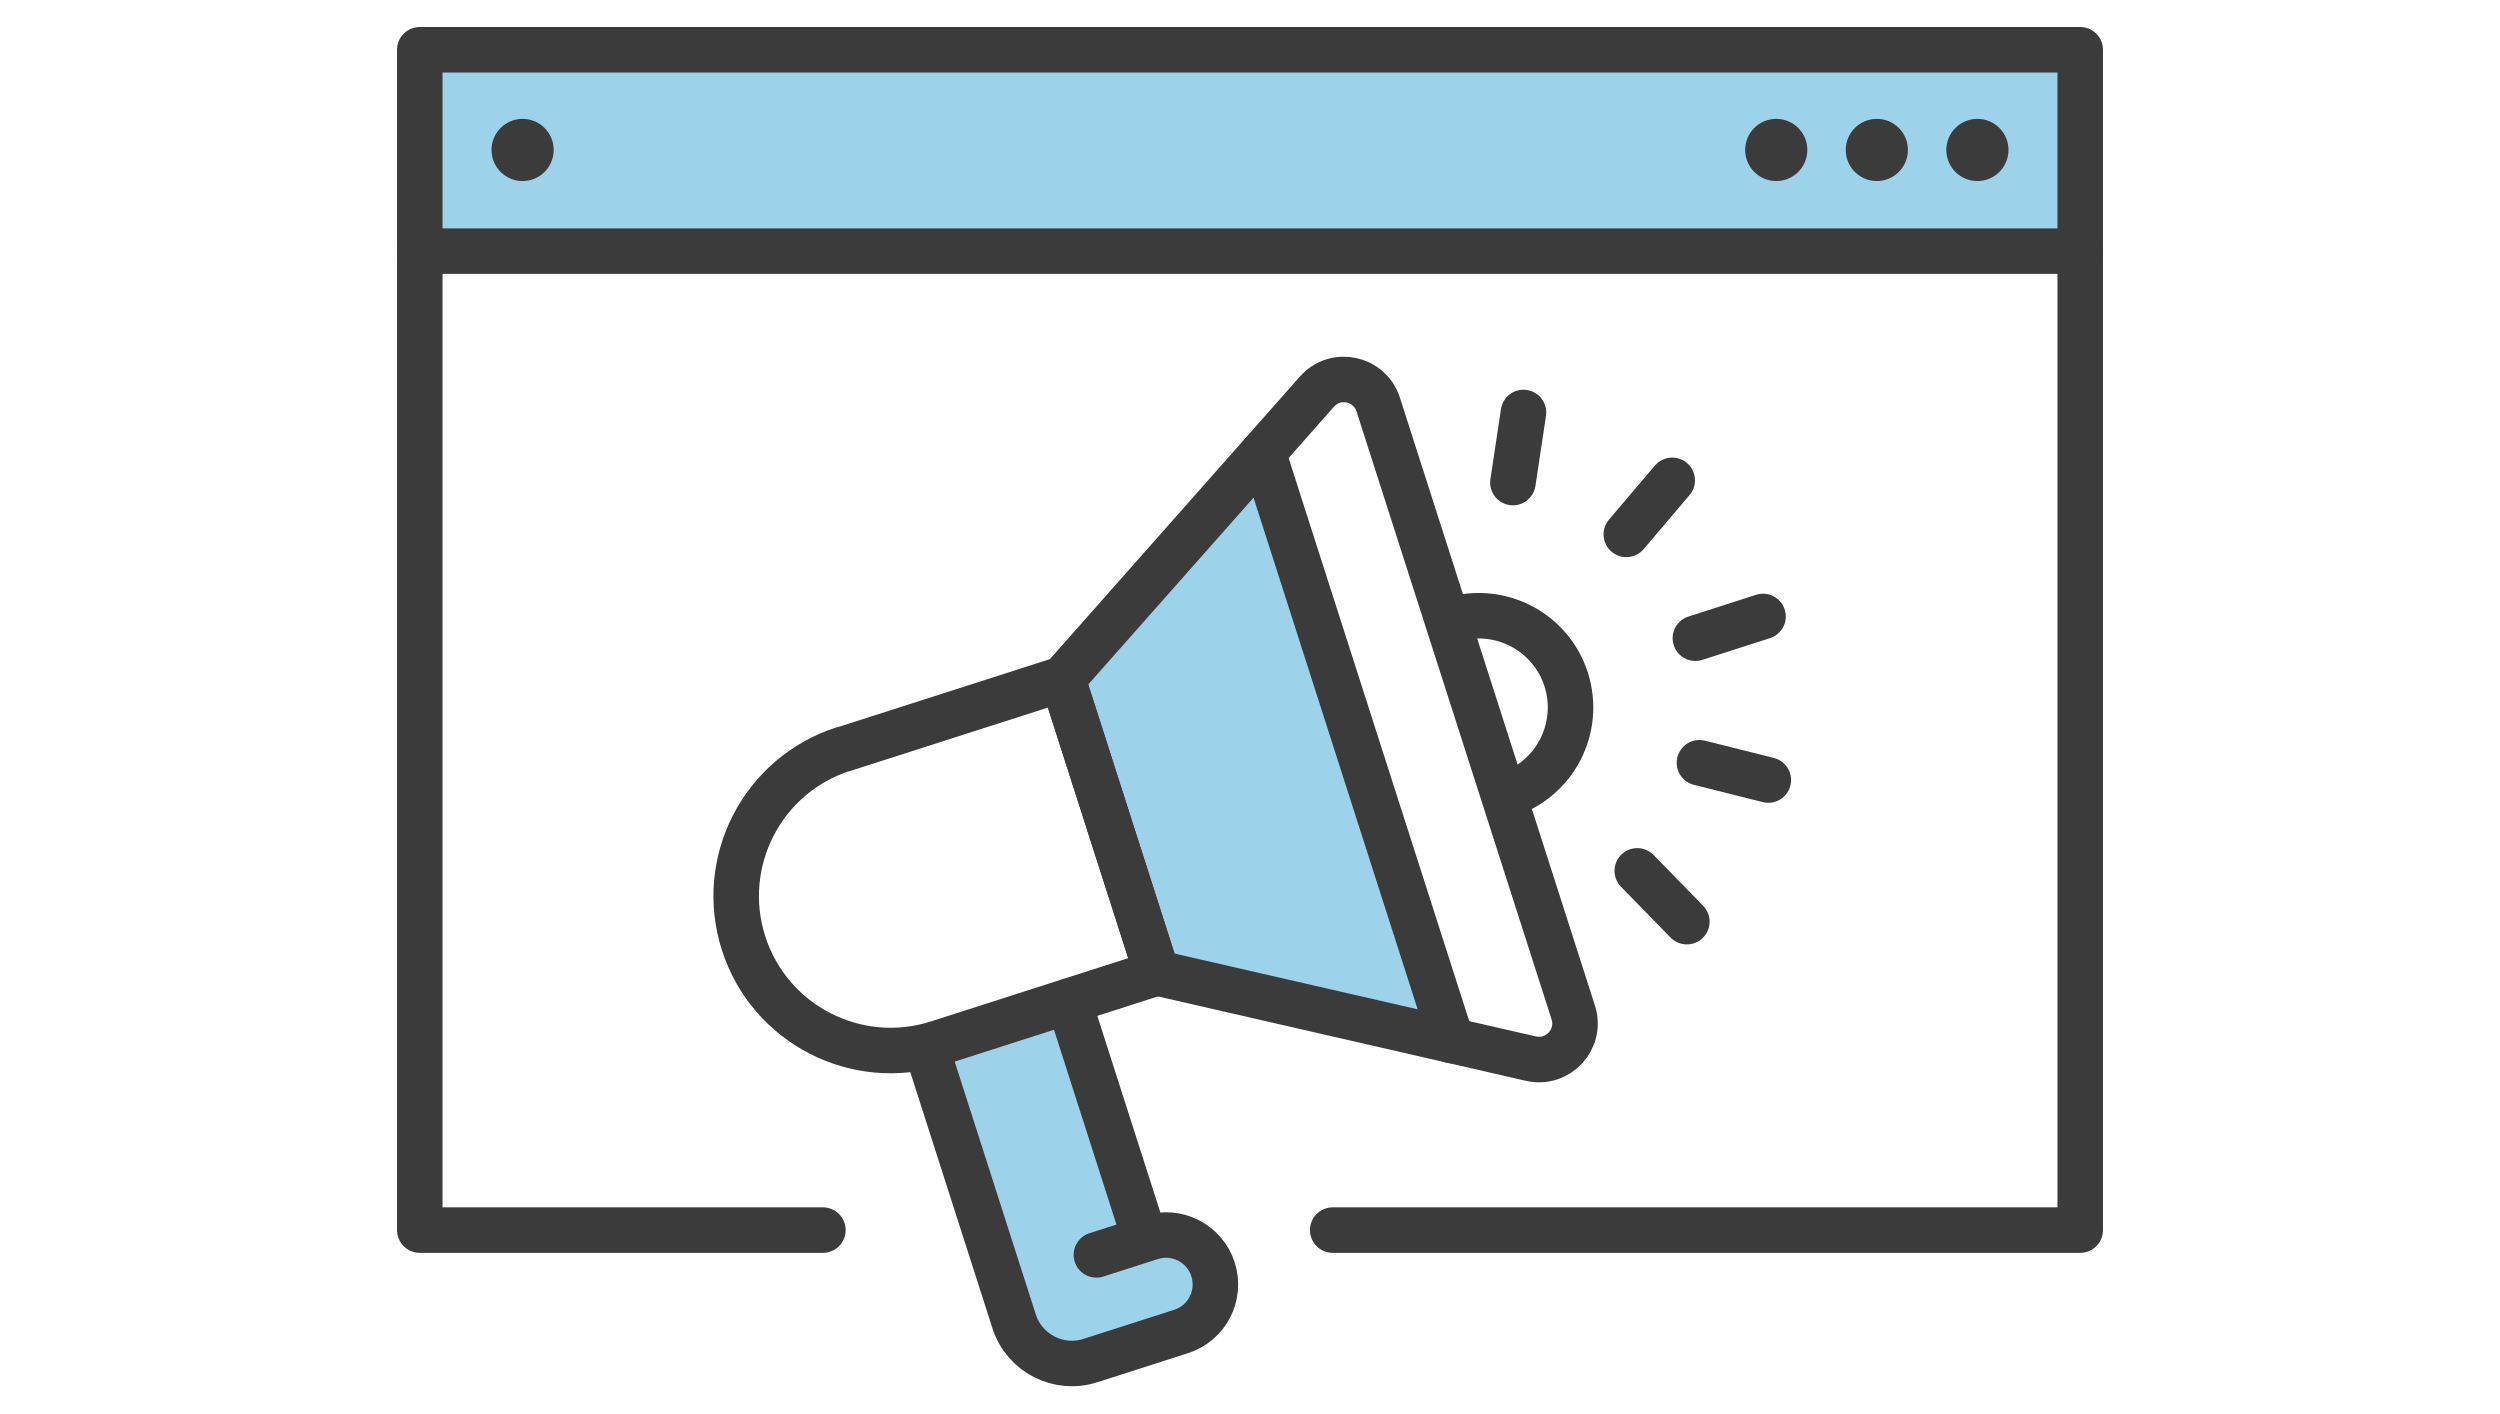 <?xml version="1.0" encoding="UTF-8"?>
<svg xmlns="http://www.w3.org/2000/svg" viewBox="0 0 123.04 69.57">
  <rect y="0" width="123.04" height="69.57" fill="none" stroke-width="0"/>
  <g>
    <rect x="20.66" y="2.45" width="81.72" height="9.91" fill="#9cd2ea" stroke-width="0"/>
    <g>
      <polygon points="52.3 33.42 56.94 47.88 71.44 51.21 62.16 22.28 52.3 33.42" fill="#9cd2ea" stroke-width="0"/>
      <path d="m53.97,61.76l2.68-.86c1.28-.41,2.65.29,3.06,1.57h0c.41,1.28-.29,2.65-1.57,3.06l-4.46,1.43c-1.57.5-3.26-.36-3.76-1.93l-4.33-13.5,7.02-2.25,3.71,11.57" fill="#9cd2ea" stroke-width="0"/>
      <path d="m43.75,35.94h11.32v15.19h-11.32c-4.19,0-7.6-3.4-7.6-7.6h0c0-4.19,3.4-7.6,7.6-7.6Z" transform="translate(-11.12 16.01) rotate(-17.78)" fill="none" stroke="#3b3b3b" stroke-linecap="round" stroke-linejoin="round" stroke-width="2.24"/>
      <path d="m56.94,47.88l18.4,4.22c1.34.31,2.51-.96,2.09-2.27l-9.6-29.92c-.42-1.31-2.11-1.67-3.02-.63l-12.51,14.14,4.64,14.47Z" fill="none" stroke="#3b3b3b" stroke-linecap="round" stroke-linejoin="round" stroke-width="2.24"/>
      <path d="m74.16,39.12h0c2.37-.76,3.68-3.3,2.92-5.68h0c-.76-2.37-3.3-3.68-5.68-2.92h0" fill="none" stroke="#3b3b3b" stroke-linecap="round" stroke-linejoin="round" stroke-width="2.24"/>
      <path d="m45.58,51.53l4.33,13.5c.5,1.57,2.19,2.44,3.76,1.93l4.46-1.43c1.28-.41,1.98-1.78,1.57-3.06h0c-.41-1.28-1.78-1.98-3.06-1.57l-2.68.86" fill="none" stroke="#3b3b3b" stroke-linecap="round" stroke-linejoin="round" stroke-width="2.24"/>
      <line x1="56.31" y1="60.85" x2="52.6" y2="49.28" fill="none" stroke="#3b3b3b" stroke-linecap="round" stroke-linejoin="round" stroke-width="2.24"/>
      <line x1="83.44" y1="31.41" x2="86.77" y2="30.34" fill="none" stroke="#3b3b3b" stroke-linecap="round" stroke-linejoin="round" stroke-width="2.24"/>
      <line x1="80.04" y1="26.3" x2="82.3" y2="23.64" fill="none" stroke="#3b3b3b" stroke-linecap="round" stroke-linejoin="round" stroke-width="2.24"/>
      <line x1="74.46" y1="23.75" x2="74.98" y2="20.3" fill="none" stroke="#3b3b3b" stroke-linecap="round" stroke-linejoin="round" stroke-width="2.24"/>
      <line x1="83.64" y1="37.54" x2="87.03" y2="38.39" fill="none" stroke="#3b3b3b" stroke-linecap="round" stroke-linejoin="round" stroke-width="2.24"/>
      <line x1="80.58" y1="42.86" x2="83.02" y2="45.36" fill="none" stroke="#3b3b3b" stroke-linecap="round" stroke-linejoin="round" stroke-width="2.24"/>
    </g>
    <polyline points="40.5 60.54 20.66 60.54 20.66 2.45 102.38 2.45 102.38 60.54 65.59 60.54" fill="none" stroke="#3b3b3b" stroke-linecap="round" stroke-linejoin="round" stroke-width="2.24"/>
    <line x1="20.66" y1="12.36" x2="102.38" y2="12.36" fill="none" stroke="#3b3b3b" stroke-linecap="round" stroke-linejoin="round" stroke-width="2.24"/>
    <circle cx="25.72" cy="7.38" r="1.53" fill="#3b3b3b" stroke-width="0"/>
    <circle cx="97.32" cy="7.38" r="1.53" fill="#3b3b3b" stroke-width="0"/>
    <circle cx="92.37" cy="7.38" r="1.53" fill="#3b3b3b" stroke-width="0"/>
    <circle cx="87.42" cy="7.38" r="1.53" fill="#3b3b3b" stroke-width="0"/>
    <line x1="71.44" y1="51.21" x2="62.16" y2="22.28" fill="none" stroke="#3b3b3b" stroke-linecap="round" stroke-linejoin="round" stroke-width="2.24"/>
  </g>
</svg>